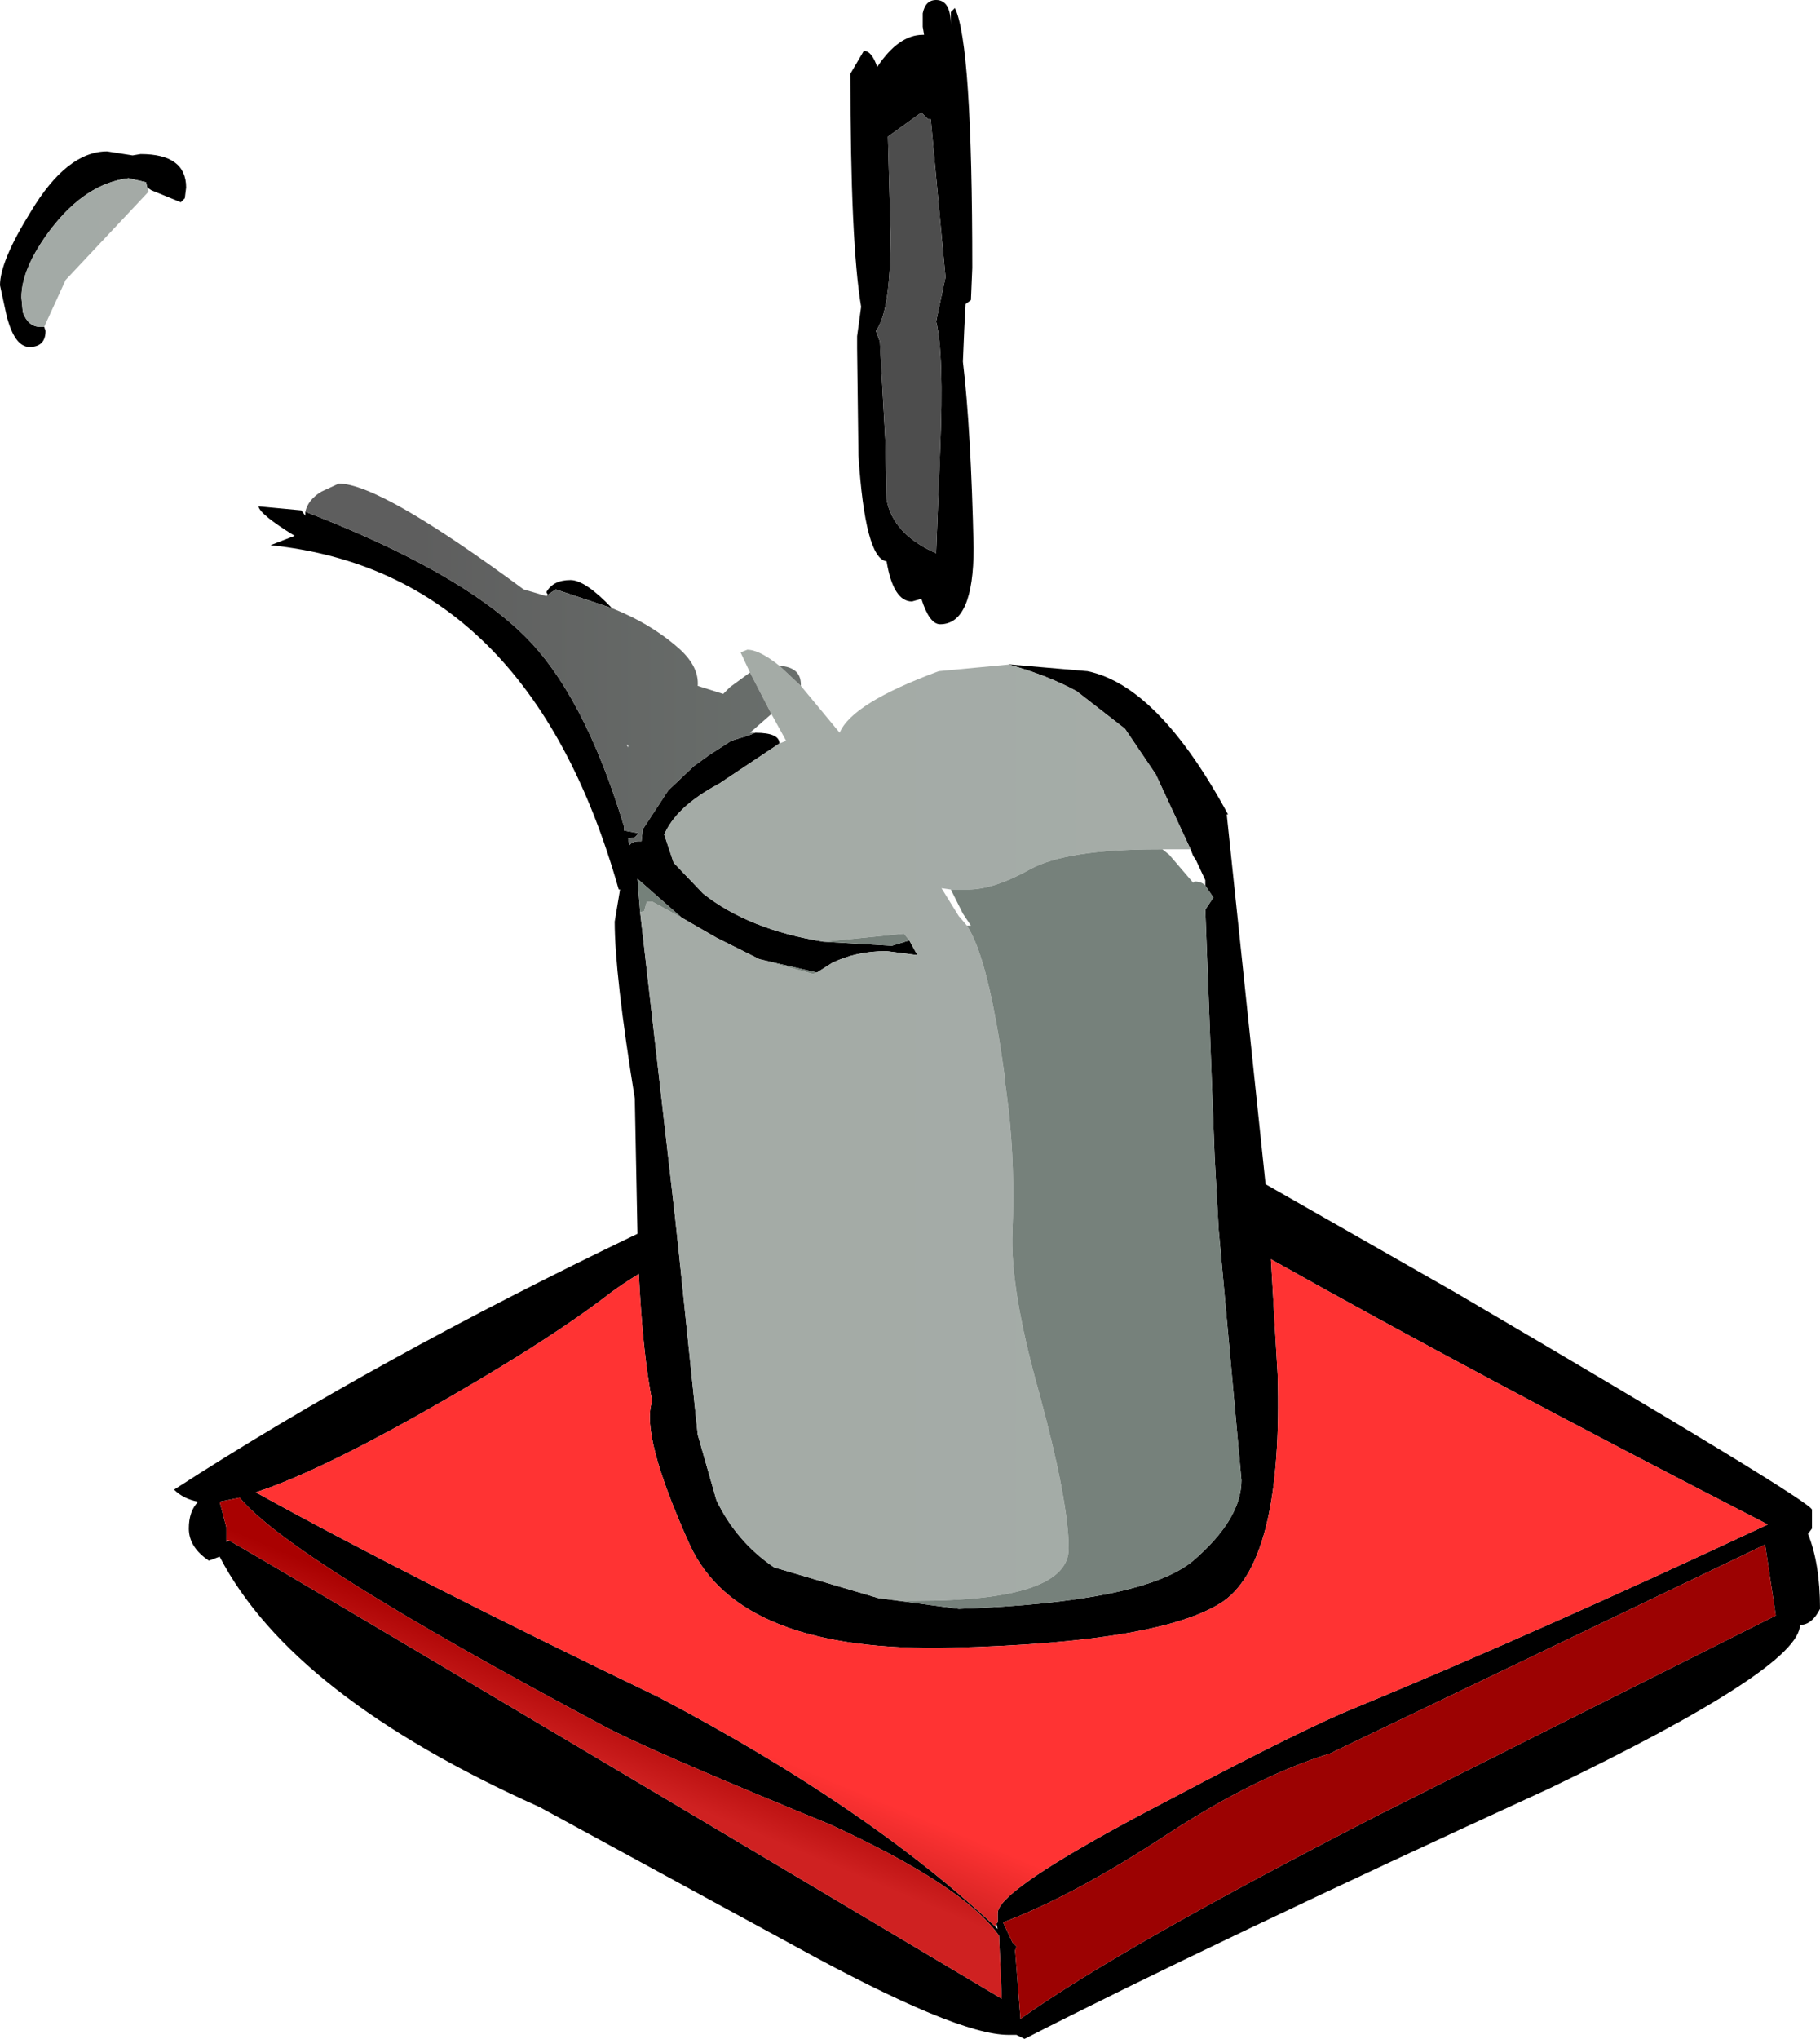 <?xml version="1.0" encoding="UTF-8" standalone="no"?>
<svg xmlns:xlink="http://www.w3.org/1999/xlink" height="76.1px" width="67.95px" xmlns="http://www.w3.org/2000/svg">
  <g transform="matrix(1.0, 0.0, 0.0, 1.0, -135.05, -77.9)">
    <path d="M167.8 80.4 Q168.6 79.2 169.5 79.2 L169.55 79.2 169.5 78.9 169.5 78.4 Q169.6 77.9 170.0 77.9 170.55 77.9 170.55 78.85 L170.55 78.35 170.7 78.2 Q171.35 79.5 171.35 87.9 L171.3 89.1 171.1 89.25 171.05 90.2 171.0 91.4 Q171.3 93.9 171.4 98.35 171.4 101.2 170.15 101.2 169.75 101.2 169.45 100.25 L169.1 100.35 Q168.4 100.35 168.15 98.85 167.35 98.75 167.1 94.9 L167.05 90.9 167.05 90.7 167.05 90.45 167.2 89.35 Q166.8 87.0 166.8 80.65 L167.3 79.8 Q167.6 79.8 167.8 80.4 M169.7 82.35 L169.45 82.1 168.2 83.0 168.3 86.65 Q168.3 89.55 167.75 90.25 L167.9 90.65 168.1 94.3 168.15 96.55 Q168.4 97.85 170.0 98.55 L170.15 94.7 Q170.3 91.1 170.0 89.9 L170.35 88.25 169.8 82.35 169.7 82.35 M172.75 102.7 L175.65 102.95 Q178.3 103.5 180.9 108.3 L180.85 108.3 182.3 122.1 189.4 126.15 Q202.7 133.95 202.7 134.25 L202.7 134.95 202.55 135.15 Q203.0 136.25 203.0 137.95 202.7 138.55 202.25 138.55 202.25 140.15 192.9 144.65 180.15 150.5 173.3 154.0 L173.0 153.85 172.7 153.85 Q170.75 153.85 164.75 150.55 L155.2 145.35 Q145.95 141.2 143.25 136.0 L142.85 136.15 Q142.1 135.65 142.1 134.95 142.1 134.3 142.45 133.95 141.9 133.85 141.55 133.5 149.05 128.65 158.85 123.95 L158.75 118.9 Q158.0 114.25 158.0 112.3 L158.2 111.1 158.15 111.1 Q154.8 99.25 145.15 98.25 L146.05 97.9 Q144.75 97.1 144.7 96.8 L146.3 96.95 146.45 97.15 146.45 97.0 Q152.15 99.2 154.6 101.6 156.85 103.8 158.35 108.75 L158.35 108.9 158.9 109.0 158.75 109.15 158.5 109.2 158.55 109.45 Q158.65 109.3 158.9 109.3 L159.0 109.3 159.05 108.85 160.0 107.4 160.95 106.5 161.5 106.1 162.35 105.55 163.0 105.35 163.25 105.25 Q164.15 105.25 164.15 105.65 L161.9 107.15 Q160.3 108.0 159.85 109.05 L160.2 110.1 161.3 111.25 Q163.0 112.6 165.8 113.05 L168.35 113.2 169.0 113.0 169.3 113.55 168.15 113.4 Q167.0 113.4 166.1 113.85 L165.55 114.2 163.4 113.7 161.8 112.9 160.5 112.15 158.85 110.7 158.95 111.95 160.25 123.3 160.4 124.7 161.1 131.45 161.8 133.9 Q162.55 135.45 163.95 136.4 L167.85 137.55 170.85 137.95 Q177.75 137.7 179.6 136.15 181.4 134.6 181.4 133.15 L180.55 123.8 180.4 121.1 180.05 111.85 180.35 111.4 180.05 110.95 180.05 110.75 179.7 110.0 179.6 109.85 179.5 109.6 178.2 106.8 177.05 105.1 175.25 103.7 Q174.15 103.1 172.7 102.7 L172.75 102.7 M155.5 100.1 L155.45 100.0 Q155.7 99.55 156.35 99.55 156.9 99.55 157.9 100.6 L155.8 99.9 155.5 100.1 M172.25 149.7 L172.3 149.65 172.3 149.3 Q172.3 148.4 178.75 145.05 183.85 142.35 185.75 141.6 192.4 138.85 201.05 134.8 190.15 129.2 182.5 124.9 L182.75 129.2 Q182.95 136.05 180.75 137.65 178.5 139.2 170.6 139.4 162.65 139.6 160.8 135.55 158.95 131.45 159.4 130.2 159.05 128.45 158.9 125.45 158.25 125.85 157.85 126.15 155.4 128.05 150.6 130.75 146.75 132.9 144.6 133.6 150.2 136.7 159.65 141.25 167.45 145.35 172.2 149.8 L172.3 149.9 172.25 149.7 M184.7 143.35 Q181.95 144.2 178.65 146.35 175.15 148.65 172.5 149.65 L172.85 150.4 173.0 150.55 172.95 150.7 173.15 153.25 Q176.95 150.55 186.6 145.6 L201.35 138.2 200.95 135.55 184.7 143.35 M143.6 135.4 Q143.7 135.4 172.45 152.5 L172.35 150.15 Q171.05 148.3 166.05 146.0 159.1 143.15 157.55 142.3 145.9 136.1 144.0 133.8 L143.25 133.95 143.5 134.9 143.5 135.4 143.5 135.45 143.6 135.4 M136.7 90.1 L136.75 90.25 Q136.75 90.85 136.15 90.85 135.6 90.85 135.3 89.7 L135.05 88.55 Q135.05 87.65 136.2 85.8 137.55 83.55 139.05 83.55 L140.0 83.7 140.3 83.65 Q142.0 83.65 142.0 84.9 L141.95 85.3 141.8 85.45 140.7 85.0 140.55 84.9 140.5 84.7 139.85 84.55 Q138.25 84.75 136.95 86.45 135.85 87.9 135.85 89.0 L135.9 89.55 Q136.1 90.1 136.55 90.1 L136.7 90.1" fill="#000000" fill-rule="evenodd" stroke="none"/>
    <path d="M169.7 82.35 L169.8 82.35 170.35 88.25 170.0 89.9 Q170.3 91.1 170.15 94.7 L170.0 98.55 Q168.4 97.85 168.15 96.55 L168.1 94.3 167.9 90.65 167.75 90.25 Q168.3 89.55 168.3 86.65 L168.2 83.0 169.45 82.1 169.7 82.35" fill="#4d4d4d" fill-rule="evenodd" stroke="none"/>
    <path d="M163.05 103.0 L162.7 102.25 162.95 102.15 Q163.4 102.15 164.15 102.75 L164.95 103.5 166.4 105.25 Q166.85 104.15 170.1 102.95 L172.75 102.7 172.7 102.7 Q174.15 103.1 175.25 103.7 L177.05 105.1 178.2 106.8 179.5 109.6 178.45 109.6 178.3 109.6 Q174.85 109.6 173.5 110.35 172.15 111.1 171.2 111.1 L170.55 111.1 170.2 111.05 170.85 112.1 170.9 112.15 171.15 112.45 Q171.95 113.65 172.55 118.0 L172.55 118.1 172.7 119.25 Q172.95 121.5 172.85 123.85 172.75 126.0 173.85 129.9 174.95 133.95 174.95 135.7 174.95 137.65 169.25 137.65 L168.7 137.65 167.85 137.55 163.95 136.4 Q162.55 135.45 161.8 133.9 L161.1 131.45 160.4 124.7 160.25 123.3 158.95 111.95 159.1 111.9 159.2 111.55 159.4 111.55 160.5 112.15 161.8 112.9 163.4 113.7 165.4 114.25 165.55 114.2 166.1 113.85 Q167.0 113.4 168.15 113.4 L169.3 113.55 169.0 113.0 168.8 112.75 165.8 113.05 Q163.0 112.6 161.3 111.25 L160.2 110.1 159.85 109.05 Q160.3 108.0 161.9 107.15 L164.15 105.65 164.4 105.55 163.85 104.55 163.05 103.0 M140.55 84.9 L140.6 85.05 137.5 88.35 136.7 90.1 136.55 90.1 Q136.1 90.1 135.9 89.55 L135.85 89.0 Q135.85 87.9 136.95 86.45 138.25 84.75 139.85 84.55 L140.5 84.7 140.55 84.9" fill="url(#gradient0)" fill-rule="evenodd" stroke="none"/>
    <path d="M180.05 110.95 L180.35 111.4 180.05 111.85 180.4 121.1 180.55 123.8 181.4 133.15 Q181.4 134.6 179.6 136.15 177.75 137.7 170.85 137.95 L167.85 137.55 168.7 137.65 169.25 137.65 Q174.95 137.65 174.95 135.7 174.95 133.95 173.85 129.9 172.75 126.0 172.85 123.85 172.95 121.5 172.7 119.25 L172.55 118.1 172.55 118.0 Q171.95 113.65 171.15 112.45 L171.3 112.45 171.0 112.0 170.55 111.1 171.2 111.1 Q172.15 111.1 173.5 110.35 174.85 109.6 178.3 109.6 L178.45 109.6 178.7 109.8 179.6 110.85 179.65 110.8 Q179.9 110.8 180.05 110.95 M158.95 111.95 L158.85 110.7 160.5 112.15 159.4 111.55 159.2 111.55 159.1 111.9 158.95 111.95 M163.4 113.7 L165.55 114.2 165.4 114.25 163.4 113.7 M169.0 113.0 L168.35 113.2 165.8 113.05 168.8 112.75 169.0 113.0" fill="url(#gradient1)" fill-rule="evenodd" stroke="none"/>
    <path d="M146.45 97.0 Q146.55 96.55 147.05 96.25 L147.7 95.95 Q149.25 95.95 154.6 99.9 L155.45 100.15 155.5 100.1 155.8 99.9 157.9 100.6 Q159.4 101.2 160.45 102.15 161.15 102.8 161.1 103.5 L162.05 103.8 162.3 103.55 163.05 103.0 163.85 104.55 163.05 105.25 163.15 105.25 163.25 105.25 163.0 105.35 162.35 105.55 161.5 106.1 160.95 106.5 160.0 107.4 159.05 108.85 159.0 109.3 158.9 109.3 Q158.65 109.3 158.55 109.45 L158.5 109.2 158.75 109.15 158.9 109.0 158.35 108.9 158.35 108.75 Q156.85 103.8 154.6 101.6 152.15 99.2 146.45 97.0 M164.15 102.75 Q164.95 102.8 164.95 103.45 L164.95 103.5 164.15 102.75 M158.5 105.8 L158.5 105.7 158.45 105.7 158.5 105.8" fill="url(#gradient2)" fill-rule="evenodd" stroke="none"/>
    <path d="M172.2 149.8 Q167.45 145.35 159.65 141.25 150.2 136.7 144.6 133.6 146.75 132.9 150.6 130.75 155.4 128.05 157.85 126.15 158.25 125.85 158.9 125.45 159.05 128.45 159.4 130.2 158.95 131.45 160.8 135.55 162.65 139.6 170.6 139.4 178.5 139.2 180.75 137.65 182.95 136.05 182.75 129.2 L182.5 124.9 Q190.15 129.2 201.05 134.8 192.4 138.85 185.75 141.6 183.85 142.35 178.75 145.05 172.3 148.4 172.3 149.3 L172.3 149.65 172.25 149.7 172.2 149.8" fill="url(#gradient3)" fill-rule="evenodd" stroke="none"/>
    <path d="M184.7 143.35 L200.95 135.55 201.35 138.2 186.6 145.6 Q176.95 150.55 173.15 153.25 L172.95 150.7 173.0 150.55 172.85 150.4 172.5 149.65 Q175.15 148.65 178.65 146.35 181.95 144.2 184.7 143.35" fill="#9c0202" fill-rule="evenodd" stroke="none"/>
    <path d="M143.5 135.4 L143.5 134.9 143.25 133.95 144.0 133.8 Q145.9 136.1 157.55 142.3 159.1 143.15 166.05 146.0 171.05 148.3 172.35 150.15 L172.45 152.5 Q143.7 135.4 143.6 135.4 L143.5 135.4" fill="url(#gradient4)" fill-rule="evenodd" stroke="none"/>
  </g>
  <defs>
    <linearGradient gradientTransform="matrix(1.0, 0.0, 0.0, 1.0, 102.35, 70.6)" gradientUnits="userSpaceOnUse" id="gradient0" spreadMethod="pad" x1="-819.2" x2="819.2">
      <stop offset="0.0" stop-color="#8c8c8c"/>
      <stop offset="1.0" stop-color="#b9c6bd"/>
    </linearGradient>
    <linearGradient gradientTransform="matrix(1.0, 0.0, 0.0, 1.0, 105.35, 67.6)" gradientUnits="userSpaceOnUse" id="gradient1" spreadMethod="pad" x1="-819.2" x2="819.2">
      <stop offset="0.0" stop-color="#5e5e5e"/>
      <stop offset="1.0" stop-color="#8a9f93"/>
    </linearGradient>
    <linearGradient gradientTransform="matrix(0.033, 0.0, 0.0, 1.0, 177.65, 64.2)" gradientUnits="userSpaceOnUse" id="gradient2" spreadMethod="pad" x1="-819.2" x2="819.2">
      <stop offset="0.0" stop-color="#5e5e5e"/>
      <stop offset="1.0" stop-color="#8a9f93"/>
    </linearGradient>
    <linearGradient gradientTransform="matrix(-0.001, 0.003, 0.012, 0.005, 158.5, 141.55)" gradientUnits="userSpaceOnUse" id="gradient3" spreadMethod="pad" x1="-819.2" x2="819.2">
      <stop offset="0.431" stop-color="#ff3333"/>
      <stop offset="1.0" stop-color="#cf2121"/>
    </linearGradient>
    <linearGradient gradientTransform="matrix(-0.001, 0.003, 0.012, 0.005, 158.5, 141.55)" gradientUnits="userSpaceOnUse" id="gradient4" spreadMethod="pad" x1="-819.2" x2="819.2">
      <stop offset="0.431" stop-color="#a90101"/>
      <stop offset="1.0" stop-color="#cf2121"/>
    </linearGradient>
  </defs>
</svg>
